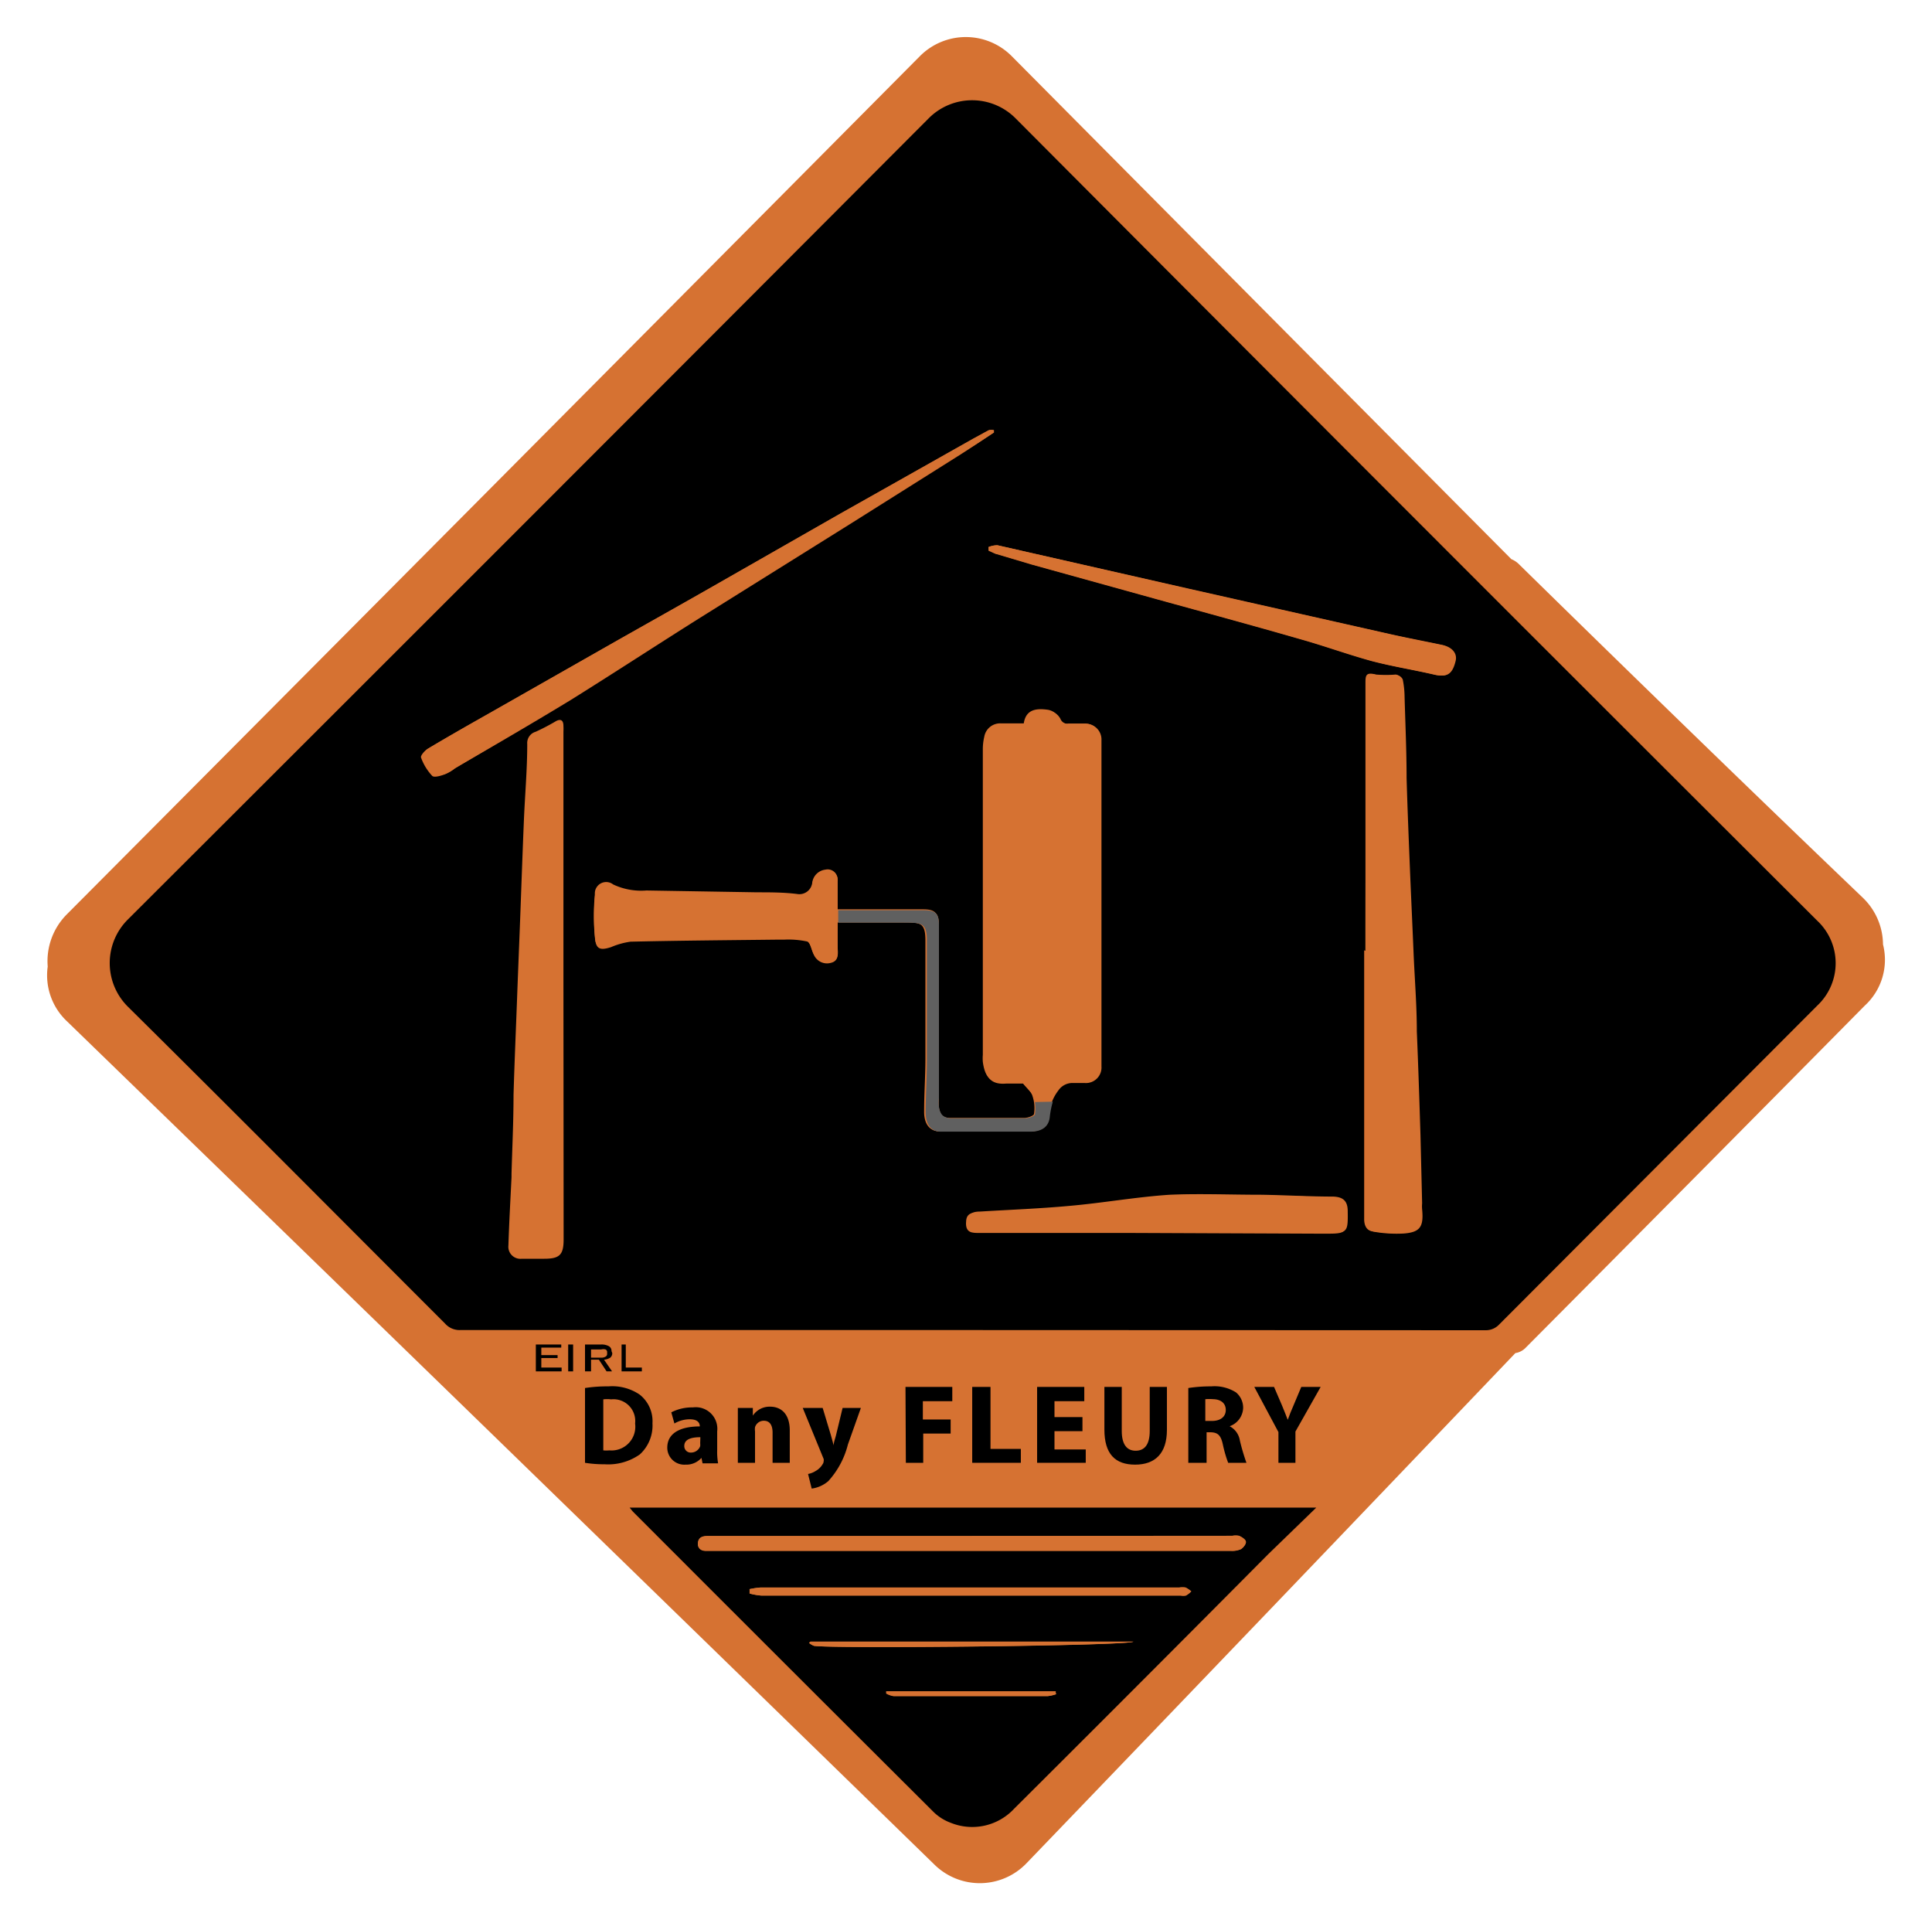 <svg xmlns="http://www.w3.org/2000/svg" viewBox="0 0 105.68 105"><defs><style>.cls-1{fill:#d67232;}.cls-2{fill:#606060;}</style></defs><g id="Calque_3" data-name="Calque 3"><path class="cls-1" d="M103,51.65a3.58,3.58,0,0,0-1.1-2.55C95.59,43.06,89.35,37,83.1,30.87a1.26,1.26,0,0,0-.43-.29Q69,16.83,55.33,3.06a3.54,3.54,0,0,0-5,0Q27,26.55,3.66,50a3.63,3.63,0,0,0-1.05,2.86,3.45,3.45,0,0,0,1.06,3Q27.42,78.9,51.14,102a3.54,3.54,0,0,0,5-.09Q69.52,88,82.89,74a1,1,0,0,0,.58-.31Q92.74,64.37,102,55A3.4,3.4,0,0,0,103,51.65ZM38,74.05v0l-.16,0Zm40-5.61a8.2,8.2,0,0,1-1.56-.08h1.82l-.11.06Z"/><path class="cls-1" d="M30.82,53.89v13.9c0,.85-.22,1.06-1.06,1.06-.41,0-.82,0-1.23,0a.66.66,0,0,1-.73-.73c0-1.25.11-2.49.17-3.73v-.19c0-1.43.06-2.87.11-4.3.05-1.73.12-3.46.19-5.19s.13-3.27.19-4.91.12-3.37.19-5c.06-1.37.13-2.73.18-4.1a.64.64,0,0,1,.46-.67,11.7,11.7,0,0,0,1.11-.58c.3-.16.4,0,.41.27a2.81,2.81,0,0,1,0,.29V53.89Z"/><path d="M53.17,72.74h-28a1.05,1.05,0,0,1-.82-.35C18.57,66.61,12.81,60.81,7,55.06a3.36,3.36,0,0,1,0-4.78Q28.94,28.39,50.82,6.45a3.35,3.35,0,0,1,4.71,0q21.91,22,43.88,43.91a3.18,3.18,0,0,1,0,4.63L82,72.44a1,1,0,0,1-.74.31ZM45.82,50.45c1.23,0,2.41,0,3.59,0,.94,0,1.27,0,1.25,1,0,2.15,0,4.31,0,6.46,0,1-.06,1.92-.07,2.88,0,.69.29,1.09.83,1.09,1.63,0,3.26,0,4.89,0,.65,0,1-.27,1.07-.77a2.45,2.45,0,0,1,.51-1.47.93.93,0,0,1,.84-.41h.62a.85.85,0,0,0,.9-.91q0-8.91,0-17.84a.85.85,0,0,0-.87-.89c-.3,0-.6,0-.9,0A.45.45,0,0,1,58,39.3a.86.86,0,0,0-.58-.42c-.62-.09-1.22-.05-1.34.74H54.78a.88.88,0,0,0-.89.73,3,3,0,0,0-.08.65q0,8.39,0,16.75a2.38,2.38,0,0,0,0,.38c.11.82.42,1.2,1.23,1.13.36,0,.73,0,.93,0,.24.3.48.49.55.72a2.09,2.09,0,0,1,.09,1c0,.1-.35.22-.54.22-1.34,0-2.69,0-4,0-.48,0-.65-.23-.71-.63a2.44,2.44,0,0,1,0-.47V50.6c0-.64-.18-.82-.81-.82H45.82c0-.57,0-1.08,0-1.58a.54.54,0,0,0-.66-.59.82.82,0,0,0-.72.71.71.71,0,0,1-.84.62c-.73,0-1.45-.08-2.17-.09l-6.06-.1a3.6,3.6,0,0,1-1.82-.33.62.62,0,0,0-1,.54,12.2,12.2,0,0,0,0,2.34c.05.61.27.69.87.5a4.18,4.18,0,0,1,1.07-.3c2.63-.06,5.27-.08,7.91-.11.15,0,.31,0,.47,0a4.89,4.89,0,0,1,1.28.1c.19.07.24.5.38.75a.78.78,0,0,0,.91.42c.35-.08.4-.33.39-.64C45.8,51.48,45.82,51,45.82,50.45ZM74.69,52h0c0,4.89,0,9.77,0,14.66,0,.43.16.67.56.72a7.24,7.24,0,0,0,1.54.08c.9-.07,1.09-.38,1-1.32a1.82,1.82,0,0,1,0-.33l-.09-3.73c-.06-1.89-.12-3.78-.2-5.67,0-1.45-.12-2.89-.18-4.34s-.13-2.92-.19-4.38c-.07-1.72-.14-3.43-.19-5.15,0-1.48-.07-3-.11-4.44a4.92,4.92,0,0,0-.1-.94.43.43,0,0,0-.31-.24,6.53,6.53,0,0,1-1.09,0c-.53-.15-.57.07-.57.5Q74.69,44.74,74.69,52ZM30.82,53.89h0V40a2.81,2.81,0,0,0,0-.29c0-.28-.11-.43-.41-.27a11.7,11.7,0,0,1-1.11.58.64.64,0,0,0-.46.67c0,1.37-.12,2.73-.18,4.1-.07,1.68-.13,3.37-.19,5s-.13,3.27-.19,4.91-.14,3.46-.19,5.19c0,1.43-.07,2.87-.11,4.3v.19c-.06,1.24-.13,2.48-.17,3.73a.66.66,0,0,0,.73.73c.41,0,.82,0,1.23,0,.84,0,1.06-.21,1.06-1.06ZM54.37,23.65l0-.13a.67.67,0,0,0-.25,0l-.86.47L46,28.07l-6.7,3.83c-1.94,1.11-3.89,2.2-5.83,3.3l-6.84,3.89c-1.08.61-2.17,1.23-3.24,1.87-.17.1-.4.37-.36.47a2.88,2.88,0,0,0,.61,1c.1.11.48,0,.71-.09a2.31,2.31,0,0,0,.52-.31c2.1-1.25,4.21-2.48,6.29-3.77,2.36-1.46,4.69-3,7-4.45l8.37-5.23,5.94-3.74C53.16,24.46,53.77,24.05,54.37,23.65Zm8.87,43.78h9.3c1.16,0,1.2,0,1.18-1.19,0-.55-.24-.78-.8-.8-1.31,0-2.62-.08-3.93-.1-1.68,0-3.37-.07-5,0-1.84.12-3.66.45-5.5.61-1.63.15-3.26.21-4.89.31-.49,0-.71.2-.71.61s.35.52.72.52ZM54.07,29.92v.2c.15.06.3.14.46.19l1.88.56,6.89,1.91c2.61.72,5.23,1.43,7.83,2.18,1.32.37,2.6.84,3.92,1.2,1.11.29,2.25.47,3.37.73.66.16,1,0,1.14-.73.11-.42-.18-.77-.73-.89-1-.2-1.9-.38-2.84-.59l-11-2.48L54.56,29.82A1.3,1.3,0,0,0,54.07,29.92Z"/><path class="cls-1" d="M45.82,50.45c0,.54,0,1,0,1.52,0,.31,0,.56-.39.64a.78.78,0,0,1-.91-.42c-.14-.25-.19-.68-.38-.75a4.89,4.89,0,0,0-1.28-.1c-.16,0-.32,0-.47,0-2.64,0-5.28,0-7.91.11a4.18,4.18,0,0,0-1.07.3c-.6.19-.82.11-.87-.5a12.2,12.2,0,0,1,0-2.34.62.62,0,0,1,1-.54,3.6,3.6,0,0,0,1.82.33l6.06.1c.72,0,1.44,0,2.17.09a.71.71,0,0,0,.84-.62.82.82,0,0,1,.72-.71.54.54,0,0,1,.66.59c0,.5,0,1,0,1.58h4.69c.63,0,.81.18.81.82v9.49a2.44,2.44,0,0,0,0,.47c.06.4.23.64.71.63,1.34,0,2.69,0,4,0,.19,0,.53-.12.54-.22a2.09,2.09,0,0,0-.09-1c-.07-.23-.31-.42-.55-.72-.2,0-.57,0-.93,0-.81.07-1.12-.31-1.23-1.13a2.38,2.38,0,0,1,0-.38q0-8.37,0-16.75a3,3,0,0,1,.08-.65.88.88,0,0,1,.89-.73H56c.12-.79.72-.83,1.34-.74a.86.86,0,0,1,.58.42.45.45,0,0,0,.52.33c.3,0,.6,0,.9,0a.85.85,0,0,1,.87.89q0,8.93,0,17.84a.85.85,0,0,1-.9.91h-.62a.93.93,0,0,0-.84.41,2.45,2.45,0,0,0-.51,1.47c-.06.5-.42.76-1.07.77-1.63,0-3.26,0-4.89,0-.54,0-.84-.4-.83-1.09,0-1,.07-1.92.07-2.88,0-2.15,0-4.31,0-6.46,0-1-.31-1-1.25-1-1.11,0-2.22,0-3.33,0h-.26Z"/><path class="cls-1" d="M74.69,52q0-7.3,0-14.61c0-.43,0-.65.57-.5a6.53,6.53,0,0,0,1.09,0,.43.43,0,0,1,.31.24,4.92,4.92,0,0,1,.1.94c0,1.48.06,3,.11,4.44,0,1.72.12,3.43.19,5.15.06,1.46.12,2.92.19,4.38s.13,2.89.18,4.34c.08,1.89.14,3.78.2,5.67l.09,3.73a1.82,1.82,0,0,0,0,.33c.14.94,0,1.25-1,1.32a7.24,7.24,0,0,1-1.54-.08c-.4,0-.57-.29-.56-.72,0-4.89,0-9.77,0-14.66Z"/><path class="cls-1" d="M54.37,23.65c-.6.4-1.21.81-1.82,1.2l-5.94,3.74-8.37,5.23c-2.35,1.48-4.68,3-7,4.45C29.12,39.56,27,40.79,24.91,42a2.31,2.31,0,0,1-.52.31c-.23.07-.61.2-.71.09a2.88,2.88,0,0,1-.61-1c0-.1.19-.37.36-.47,1.07-.64,2.16-1.26,3.24-1.87l6.84-3.89c1.94-1.1,3.89-2.19,5.83-3.3L46,28.07,53.21,24l.86-.47a.67.67,0,0,1,.25,0Z"/><path class="cls-1" d="M63.24,67.43H53.56c-.37,0-.72,0-.72-.52s.22-.59.71-.61c1.63-.1,3.26-.16,4.89-.31,1.84-.16,3.66-.49,5.5-.61,1.68-.11,3.37,0,5,0,1.31,0,2.62.07,3.93.1.56,0,.79.25.8.8,0,1.16,0,1.19-1.18,1.19Z"/><path class="cls-1" d="M54.07,29.92a1.3,1.3,0,0,1,.49-.1L65.05,32.2l11,2.48c.94.21,1.89.39,2.84.59.55.12.84.47.73.89-.18.73-.48.89-1.14.73-1.12-.26-2.26-.44-3.37-.73-1.32-.36-2.6-.83-3.92-1.2-2.6-.75-5.22-1.46-7.83-2.18l-6.89-1.91-1.88-.56c-.16,0-.31-.13-.46-.19Z"/><path d="M72,82.45,69.37,85Q62.42,92,55.48,98.91a3.13,3.13,0,0,1-3.47.78,2.68,2.68,0,0,1-.94-.59q-8.22-8.19-16.42-16.4c-.06-.06-.11-.13-.21-.25ZM53.17,84v0c-4.82,0-9.64,0-14.46,0-.27,0-.49.06-.53.35s.13.43.41.46c.13,0,.27,0,.41,0H67.33a1.21,1.21,0,0,0,.54-.09c.14-.08.3-.28.28-.41s-.22-.25-.37-.32a1,1,0,0,0-.38,0ZM41,86.91v.24a3.47,3.47,0,0,0,.63.11H64.6a.87.87,0,0,0,.28,0,1.28,1.28,0,0,0,.29-.23,1.54,1.54,0,0,0-.31-.21,1.2,1.2,0,0,0-.33,0H41.63A4.14,4.14,0,0,0,41,86.91Zm3.32,2.87-.07.07a1,1,0,0,0,.27.16c.9.16,17.16,0,17.47-.23Zm13.43,2.87,0-.16H48.51l0,.13a1.22,1.22,0,0,0,.39.14c.55,0,1.1,0,1.66,0H57.3A2.08,2.08,0,0,0,57.78,92.65Z"/><path class="cls-1" d="M53.17,84H67.4a1,1,0,0,1,.38,0c.15.07.36.2.37.32s-.14.33-.28.41a1.21,1.21,0,0,1-.54.09H39c-.14,0-.28,0-.41,0-.28,0-.45-.18-.41-.46s.26-.35.53-.35c4.82,0,9.64,0,14.46,0Z"/><path class="cls-1" d="M41,86.91a4.14,4.14,0,0,1,.6-.09h22.9a1.2,1.2,0,0,1,.33,0,1.54,1.54,0,0,1,.31.21,1.28,1.28,0,0,1-.29.23.87.87,0,0,1-.28,0H41.65a3.47,3.47,0,0,1-.63-.11Z"/><path class="cls-1" d="M44.35,89.78H62c-.31.24-16.57.39-17.47.23a1,1,0,0,1-.27-.16Z"/><path class="cls-1" d="M57.78,92.65a2.08,2.08,0,0,1-.48.11H50.52c-.56,0-1.11,0-1.66,0a1.22,1.22,0,0,1-.39-.14l0-.13h9.23Z"/><path d="M32,75.91a7.93,7.93,0,0,1,1.28-.09,2.67,2.67,0,0,1,1.71.45,1.85,1.85,0,0,1,.7,1.57,2.14,2.14,0,0,1-.69,1.7,3,3,0,0,1-1.93.54A6.53,6.53,0,0,1,32,80Zm1,3.41a1.62,1.62,0,0,0,.33,0,1.3,1.3,0,0,0,1.41-1.47,1.19,1.19,0,0,0-1.31-1.32,1.79,1.79,0,0,0-.43,0Z"/><path d="M39.23,79.29a3.65,3.65,0,0,0,.05.74h-.85l-.06-.3h0a1.1,1.1,0,0,1-.87.37.93.93,0,0,1-1-.93c0-.79.71-1.16,1.78-1.16v0c0-.16-.08-.39-.55-.39a1.66,1.66,0,0,0-.84.23l-.17-.61a2.48,2.48,0,0,1,1.18-.27,1.18,1.18,0,0,1,1.33,1.31Zm-.92-.69c-.49,0-.88.11-.88.48a.35.35,0,0,0,.38.36.53.53,0,0,0,.49-.35.86.86,0,0,0,0-.16Z"/><path d="M40.36,78c0-.38,0-.7,0-1h.82l0,.42h0a1.1,1.1,0,0,1,.94-.49c.62,0,1.08.41,1.08,1.3V80h-.94V78.35c0-.39-.14-.65-.48-.65a.5.5,0,0,0-.48.35.8.8,0,0,0,0,.23V80h-.94Z"/><path d="M45,77l.45,1.49c.05.18.11.4.15.56h0c0-.16.09-.39.13-.56L46.09,77h1l-.71,2a4.67,4.67,0,0,1-1.07,2,1.74,1.74,0,0,1-.91.41l-.2-.8a1.12,1.12,0,0,0,.41-.16,1,1,0,0,0,.39-.38.24.24,0,0,0,.05-.13.32.32,0,0,0,0-.16L43.91,77Z"/><path d="M49.53,75.85h2.56v.78H50.48v1H52v.77h-1.5V80h-.95Z"/><path d="M53.18,75.85h1v3.39h1.66V80H53.18Z"/><path d="M59.21,78.27H57.68v1h1.71V80H56.73V75.85h2.58v.78H57.68v.87h1.53Z"/><path d="M61.36,75.85v2.41c0,.72.27,1.08.76,1.08s.77-.34.77-1.08V75.85h.94V78.2c0,1.29-.65,1.9-1.74,1.9s-1.68-.58-1.68-1.92V75.85Z"/><path d="M65,75.91a8.05,8.05,0,0,1,1.25-.09,2.2,2.2,0,0,1,1.36.33A1.09,1.09,0,0,1,68,77a1.1,1.1,0,0,1-.74,1v0a1.06,1.06,0,0,1,.56.78A11.93,11.93,0,0,0,68.18,80h-1a7,7,0,0,1-.29-1c-.11-.52-.29-.66-.67-.67H66V80H65Zm.93,1.8h.37c.47,0,.75-.24.75-.6s-.26-.58-.69-.59a2.71,2.71,0,0,0-.43,0Z"/><path d="M69.93,80V78.32l-1.32-2.47h1.08l.43,1c.13.3.21.53.32.8h0c.09-.26.19-.5.32-.8l.42-1h1.06l-1.38,2.44V80Z"/><path d="M30.72,75H29.31V73.53H30.7v.17H29.61v.41h.89v.16h-.89v.52h1.11Z"/><path d="M31.35,75h-.27V73.53h.27Z"/><path d="M33.49,74a.31.31,0,0,1-.11.25.72.72,0,0,1-.34.11l.44.64h-.3l-.42-.64h-.43V75H32V73.53h.87a.83.83,0,0,1,.43.09.29.29,0,0,1,.15.27Zm-.28-.06a.15.15,0,0,0-.09-.14.46.46,0,0,0-.23,0h-.56v.45h.56a.43.43,0,0,0,.24-.06.16.16,0,0,0,.08-.14Z"/><path d="M35.11,74.79V75H34V73.53h.23v1.26Z"/><path class="cls-2" d="M56.61,60.27a2.16,2.16,0,0,1,0,.67c0,.1-.35.22-.54.22-1.35,0-2.69,0-4,0-.48,0-.65-.23-.71-.63a2.44,2.44,0,0,1,0-.47V50.6c0-.64-.19-.82-.81-.82h-4.7v.68h.27c1.11,0,2.22,0,3.33,0,.94,0,1.26,0,1.25,1,0,2.15,0,4.31,0,6.46,0,1-.06,1.92-.07,2.88,0,.69.29,1.09.83,1.09,1.63,0,3.26,0,4.89,0,.65,0,1-.27,1.07-.77a4.79,4.79,0,0,1,.17-.87Z"/></g></svg>